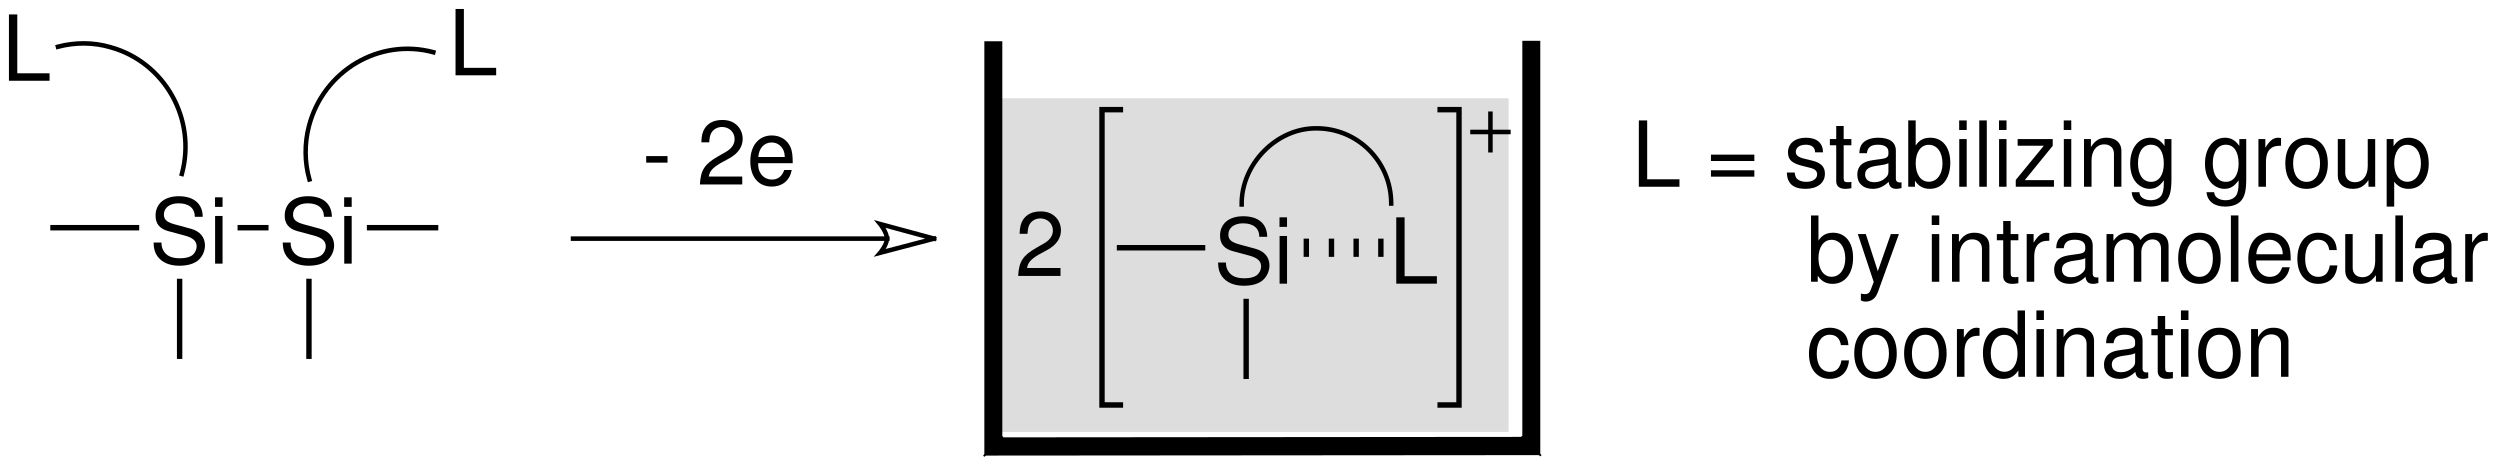 <?xml version="1.0" encoding="UTF-8"?>
<!DOCTYPE svg PUBLIC '-//W3C//DTD SVG 1.0//EN'
          'http://www.w3.org/TR/2001/REC-SVG-20010904/DTD/svg10.dtd'>
<svg stroke-dasharray="none" shape-rendering="auto" xmlns="http://www.w3.org/2000/svg" font-family="'Dialog'" text-rendering="auto" width="746" fill-opacity="1" color-interpolation="auto" color-rendering="auto" preserveAspectRatio="xMidYMid meet" font-size="12px" viewBox="0 0 746 139" fill="black" xmlns:xlink="http://www.w3.org/1999/xlink" stroke="black" image-rendering="auto" stroke-miterlimit="10" stroke-linecap="square" stroke-linejoin="miter" font-style="normal" stroke-width="1" height="139" stroke-dashoffset="0" font-weight="normal" stroke-opacity="1"
><!--Generated by the Batik Graphics2D SVG Generator--><defs id="genericDefs"
  /><g
  ><defs id="defs1"
    ><clipPath clipPathUnits="userSpaceOnUse" id="clipPath1"
      ><path d="M2.711 3.073 L282.099 3.073 L282.099 55.129 L2.711 55.129 L2.711 3.073 Z"
      /></clipPath
      ><clipPath clipPathUnits="userSpaceOnUse" id="clipPath2"
      ><path d="M22.024 524.824 L22.024 13.47 L2804.767 13.47 L2804.767 524.824 Z"
      /></clipPath
      ><clipPath clipPathUnits="userSpaceOnUse" id="clipPath3"
      ><path d="M2.204 52.472 L2.204 1.347 L280.616 1.347 L280.616 52.472 Z"
      /></clipPath
    ></defs
    ><g fill="rgb(221,221,221)" transform="scale(2.667,2.667) translate(-2.711,-3.073) matrix(0.1,0,0,-0.102,0.5,56.5)" stroke="rgb(221,221,221)"
    ><path d="M1128 50 L1128 416 L1710 416 L1710 50 L1128 50" stroke="none" clip-path="url(#clipPath2)"
    /></g
    ><g transform="matrix(0.268,0,0,-0.272,-5.896,142.472)"
    ><path d="M1138 44 L1118 24 L1118 478.5 L1138 478.5" stroke="none" clip-path="url(#clipPath2)"
    /></g
    ><g transform="matrix(0.268,0,0,-0.272,-5.896,142.472)"
    ><path d="M1717 44.5 L1737 24.5 L1118 24 L1138 44" stroke="none" clip-path="url(#clipPath2)"
    /></g
    ><g stroke-width="2" transform="matrix(0.268,0,0,-0.272,-5.896,142.472)" stroke-linejoin="bevel" stroke-linecap="butt"
    ><path fill="none" d="M1118 24 L1138 44" clip-path="url(#clipPath2)"
    /></g
    ><g transform="matrix(0.268,0,0,-0.272,-5.896,142.472)"
    ><path d="M1717 479 L1737 479 L1737 24.5 L1717 44.5" stroke="none" clip-path="url(#clipPath2)"
    /></g
    ><g stroke-width="2" transform="matrix(0.268,0,0,-0.272,-5.896,142.472)" stroke-linejoin="bevel" stroke-linecap="butt"
    ><path fill="none" d="M1737 24.5 L1717 44.5" clip-path="url(#clipPath2)"
    /></g
    ><g transform="matrix(2.676,0,0,-2.715,-5.896,142.472)"
    ><path d="M24.81 28.65 C24.8 30.08 23.82 30.91 22.14 30.91 C20.54 30.91 19.55 30.09 19.55 28.77 C19.55 27.88 20.02 27.32 20.98 27.07 L22.79 26.59 C23.71 26.35 24.13 25.98 24.13 25.41 C24.13 25.02 23.92 24.62 23.61 24.4 C23.32 24.2 22.86 24.09 22.27 24.09 C21.48 24.09 20.94 24.28 20.59 24.7 C20.32 25.02 20.2 25.37 20.21 25.82 L19.33 25.82 C19.34 25.15 19.47 24.71 19.76 24.31 C20.26 23.63 21.1 23.27 22.21 23.27 C23.08 23.27 23.79 23.47 24.26 23.83 C24.75 24.22 25.06 24.87 25.06 25.5 C25.06 26.4 24.5 27.06 23.51 27.33 L21.68 27.82 C20.8 28.06 20.48 28.34 20.48 28.9 C20.48 29.64 21.13 30.13 22.11 30.13 C23.27 30.13 23.92 29.6 23.93 28.65 Z" stroke="none" clip-path="url(#clipPath3)"
    /></g
    ><g transform="matrix(2.676,0,0,-2.715,-5.896,142.472)"
    ><path d="M27.02 28.74 L26.19 28.74 L26.19 23.5 L27.02 23.5 ZM27.02 30.79 L26.18 30.79 L26.18 29.74 L27.02 29.74 Z" stroke="none" clip-path="url(#clipPath3)"
    /></g
    ><g transform="matrix(0.268,0,0,-0.272,-5.896,142.472)"
    ><path d="M78 271 L177 271 L177 277 L78 277 Z" stroke="none" clip-path="url(#clipPath2)"
    /></g
    ><g transform="matrix(0.268,0,0,-0.272,-5.896,142.472)"
    ><path d="M219 130 L225 130 L225 218 L219 218 Z" stroke="none" clip-path="url(#clipPath2)"
    /></g
    ><g transform="matrix(2.676,0,0,-2.715,-5.896,142.472)"
    ><path d="M39.21 28.65 C39.2 30.08 38.22 30.91 36.54 30.91 C34.94 30.91 33.95 30.09 33.95 28.77 C33.95 27.88 34.42 27.32 35.38 27.07 L37.19 26.59 C38.11 26.35 38.53 25.98 38.53 25.41 C38.53 25.02 38.32 24.62 38.01 24.4 C37.72 24.2 37.26 24.09 36.67 24.09 C35.88 24.09 35.34 24.28 34.99 24.7 C34.72 25.02 34.6 25.37 34.61 25.82 L33.73 25.82 C33.74 25.15 33.87 24.71 34.16 24.31 C34.66 23.63 35.5 23.27 36.61 23.27 C37.48 23.27 38.19 23.47 38.66 23.83 C39.15 24.22 39.46 24.87 39.46 25.5 C39.46 26.4 38.9 27.06 37.91 27.33 L36.08 27.82 C35.2 28.06 34.88 28.34 34.88 28.9 C34.88 29.64 35.53 30.13 36.51 30.13 C37.67 30.13 38.32 29.6 38.33 28.65 Z" stroke="none" clip-path="url(#clipPath3)"
    /></g
    ><g transform="matrix(2.676,0,0,-2.715,-5.896,142.472)"
    ><path d="M41.42 28.74 L40.59 28.74 L40.59 23.5 L41.42 23.5 ZM41.42 30.79 L40.58 30.79 L40.58 29.74 L41.42 29.74 Z" stroke="none" clip-path="url(#clipPath3)"
    /></g
    ><g transform="matrix(0.268,0,0,-0.272,-5.896,142.472)"
    ><path d="M286.5 271 L321 271 L321 277 L286.5 277 Z" stroke="none" clip-path="url(#clipPath2)"
    /></g
    ><g transform="matrix(2.676,0,0,-2.715,-5.896,142.472)"
    ><path d="M76.64 35.32 L74.26 35.32 L74.26 34.6 L76.64 34.6 Z" stroke="none" clip-path="url(#clipPath3)"
    /></g
    ><g transform="matrix(2.676,0,0,-2.715,-5.896,142.472)"
    ><path d="M84.97 33.07 L81.24 33.07 C81.33 33.65 81.65 34.02 82.52 34.53 L83.52 35.07 C84.51 35.61 85.02 36.34 85.02 37.21 C85.02 37.8 84.78 38.35 84.36 38.73 C83.94 39.11 83.42 39.29 82.75 39.29 C81.85 39.29 81.18 38.97 80.79 38.37 C80.54 37.99 80.43 37.55 80.41 36.83 L81.29 36.83 C81.32 37.31 81.38 37.6 81.5 37.83 C81.73 38.26 82.19 38.52 82.72 38.52 C83.52 38.52 84.12 37.95 84.12 37.19 C84.12 36.63 83.79 36.15 83.16 35.79 L82.24 35.27 C80.76 34.43 80.33 33.76 80.25 32.2 L84.97 32.2 Z" stroke="none" clip-path="url(#clipPath3)"
    /></g
    ><g transform="matrix(2.676,0,0,-2.715,-5.896,142.472)"
    ><path d="M90.6 34.54 C90.6 35.34 90.54 35.82 90.39 36.21 C90.05 37.07 89.25 37.59 88.27 37.59 C86.81 37.59 85.87 36.47 85.87 34.75 C85.87 33.03 86.78 31.97 88.25 31.97 C89.45 31.97 90.28 32.65 90.49 33.79 L89.65 33.79 C89.42 33.1 88.95 32.74 88.28 32.74 C87.75 32.74 87.3 32.98 87.02 33.42 C86.82 33.72 86.75 34.02 86.74 34.54 ZM86.76 35.22 C86.83 36.19 87.42 36.82 88.26 36.82 C89.08 36.82 89.71 36.14 89.71 35.28 C89.71 35.26 89.71 35.24 89.7 35.22 Z" stroke="none" clip-path="url(#clipPath3)"
    /></g
    ><g transform="matrix(0.268,0,0,-0.272,-5.896,142.472)"
    ><path d="M1010 259.5 L660 259.5 L657.5 259.5 L657.5 264.5 L660 264.5 L1010 264.5 L1012.5 264.5 L1012.5 259.5 L1010 259.5 Z" stroke="none" clip-path="url(#clipPath2)"
    /></g
    ><g transform="matrix(0.268,0,0,-0.272,-5.896,142.472)"
    ><path d="M1061.355 259.584 L1001.355 275.584 L1002 278 L1003.923 279.598 C1004.013 279.489 1005.957 277.14 1007.897 273.907 C1010.004 270.394 1012 265.954 1012 262 C1012 258.031 1009.997 253.702 1007.875 250.306 C1005.929 247.191 1003.987 244.973 1003.875 244.847 L1002 246.5 L1001.374 248.92 L1061.374 264.42 L1063.794 265.046 L1065.046 260.206 L1062.626 259.58 L1002.626 244.08 L994.734 242.038 L1000.125 248.153 C1000.053 248.072 1001.835 250.074 1003.635 252.955 C1005.259 255.555 1007 258.969 1007 262 C1007 265.046 1005.249 268.602 1003.608 271.337 C1001.799 274.352 1000.006 276.488 1000.077 276.402 L995.06 282.439 L1002.645 280.416 L1062.645 264.416 L1065.06 263.771 L1063.771 258.94 L1061.355 259.584 Z" stroke="none" clip-path="url(#clipPath2)"
    /></g
    ><g transform="matrix(0.268,0,0,-0.272,-5.896,142.472)"
    ><path d="M430.5 271 L510 271 L510 277 L430.5 277 Z" stroke="none" clip-path="url(#clipPath2)"
    /></g
    ><g transform="matrix(0.268,0,0,-0.272,-5.896,142.472)"
    ><path d="M363 130 L369 130 L369 218 L363 218 Z" stroke="none" clip-path="url(#clipPath2)"
    /></g
    ><g transform="matrix(0.268,0,0,-0.272,-5.896,142.472)"
    ><path d="M364.098 326.307 C358.473 345.739 358.468 366.699 363.582 386.134 C379.938 447.976 443.306 485.271 505.141 468.916 L507.557 468.276 L506.276 463.443 L503.859 464.084 C444.694 479.729 384.062 444.024 368.416 384.859 C363.532 366.301 363.527 346.261 368.902 327.693 L369.595 325.291 L364.791 323.905 L364.098 326.307 Z" stroke="none" clip-path="url(#clipPath2)"
    /></g
    ><g transform="matrix(0.268,0,0,-0.272,-5.896,142.472)"
    ><path d="M85.867 474.918 C105.302 480.032 126.261 480.027 145.693 474.402 C176.549 465.988 201.091 445.818 215.796 420.051 C230.502 394.284 235.337 362.98 226.911 332.337 L226.247 329.926 L221.427 331.253 L222.089 333.663 C230.163 363.02 225.498 392.966 211.454 417.574 C197.409 442.182 173.951 461.512 144.344 469.587 C125.739 474.973 105.698 474.968 87.133 470.082 L84.715 469.448 L83.448 474.285 L85.867 474.918 Z" stroke="none" clip-path="url(#clipPath2)"
    /></g
    ><g transform="matrix(2.676,0,0,-2.715,-5.896,142.472)"
    ><path d="M53.93 51.49 L53 51.49 L53 44.2 L57.53 44.2 L57.53 45.02 L53.93 45.02 Z" stroke="none" clip-path="url(#clipPath3)"
    /></g
    ><g transform="matrix(2.676,0,0,-2.715,-5.896,142.472)"
    ><path d="M4.13 50.89 L3.2 50.89 L3.2 43.6 L7.73 43.6 L7.73 44.42 L4.13 44.42 Z" stroke="none" clip-path="url(#clipPath3)"
    /></g
    ><g transform="matrix(2.676,0,0,-2.715,-5.896,142.472)"
    ><path d="M143.51 26.45 C143.5 27.88 142.52 28.71 140.84 28.71 C139.24 28.71 138.25 27.89 138.25 26.57 C138.25 25.68 138.72 25.12 139.68 24.87 L141.49 24.39 C142.41 24.15 142.83 23.78 142.83 23.21 C142.83 22.82 142.62 22.42 142.31 22.2 C142.02 22 141.56 21.89 140.97 21.89 C140.18 21.89 139.64 22.08 139.29 22.5 C139.02 22.82 138.9 23.17 138.91 23.62 L138.03 23.62 C138.04 22.95 138.17 22.51 138.46 22.11 C138.96 21.43 139.8 21.07 140.91 21.07 C141.78 21.07 142.49 21.27 142.96 21.63 C143.45 22.02 143.76 22.67 143.76 23.3 C143.76 24.2 143.2 24.86 142.21 25.13 L140.38 25.62 C139.5 25.86 139.18 26.14 139.18 26.7 C139.18 27.44 139.83 27.93 140.81 27.93 C141.97 27.93 142.62 27.4 142.63 26.45 Z" stroke="none" clip-path="url(#clipPath3)"
    /></g
    ><g transform="matrix(2.676,0,0,-2.715,-5.896,142.472)"
    ><path d="M145.72 26.54 L144.89 26.54 L144.89 21.3 L145.72 21.3 ZM145.72 28.59 L144.88 28.59 L144.88 27.54 L145.72 27.54 Z" stroke="none" clip-path="url(#clipPath3)"
    /></g
    ><g transform="matrix(0.268,0,0,-0.272,-5.896,142.472)"
    ><path d="M1406.5 108 L1412.5 108 L1412.5 196 L1406.5 196 Z" stroke="none" clip-path="url(#clipPath2)"
    /></g
    ><g transform="matrix(0.268,0,0,-0.272,-5.896,142.472)"
    ><path d="M1265.5 249 L1364 249 L1364 255 L1265.5 255 Z" stroke="none" clip-path="url(#clipPath2)"
    /></g
    ><g transform="matrix(0.268,0,0,-0.272,-5.896,142.472)"
    ><path d="M1661.5 381.5 L1701.5 381.5 L1704 381.5 L1704 376.5 L1701.5 376.5 L1661.5 376.5 L1659 376.5 L1659 381.5 L1661.5 381.5 Z" stroke="none" clip-path="url(#clipPath2)"
    /></g
    ><g transform="matrix(0.268,0,0,-0.272,-5.896,142.472)"
    ><path d="M1684 399 L1684 359 L1684 356.5 L1679 356.5 L1679 359 L1679 399 L1679 401.5 L1684 401.5 L1684 399 Z" stroke="none" clip-path="url(#clipPath2)"
    /></g
    ><g transform="matrix(0.268,0,0,-0.272,-5.896,142.472)"
    ><path d="M1402 299.469 C1401.742 322.136 1411.628 343.657 1427.284 359.507 C1442.94 375.356 1464.333 385.5 1487 385.5 C1510.89 385.757 1532.529 376.374 1548.192 360.969 C1563.857 345.56 1573.5 324.171 1573.5 300.5 L1573.5 298 L1568.5 298 L1568.5 300.5 C1568.5 322.829 1559.393 342.94 1544.683 357.406 C1529.971 371.876 1509.61 380.743 1487.027 380.5 C1465.667 380.5 1445.56 370.894 1430.841 355.993 C1416.122 341.093 1406.758 320.864 1407 299.531 L1407.031 297.031 L1402.031 296.969 L1402 299.469 Z" stroke="none" clip-path="url(#clipPath2)"
    /></g
    ><g transform="matrix(2.676,0,0,-2.715,-5.896,142.472)"
    ><path d="M158.83 28.59 L157.9 28.59 L157.9 21.3 L162.43 21.3 L162.43 22.12 L158.83 22.12 Z" stroke="none" clip-path="url(#clipPath3)"
    /></g
    ><g transform="matrix(0.268,0,0,-0.272,-5.896,142.472)"
    ><path d="M1556.5 242 L1562.5 242 L1562.5 262 L1556.5 262 Z" stroke="none" clip-path="url(#clipPath2)"
    /></g
    ><g transform="matrix(0.268,0,0,-0.272,-5.896,142.472)"
    ><path d="M1529 242 L1535 242 L1535 262 L1529 262 Z" stroke="none" clip-path="url(#clipPath2)"
    /></g
    ><g transform="matrix(0.268,0,0,-0.272,-5.896,142.472)"
    ><path d="M1501.5 242 L1507.5 242 L1507.5 262 L1501.5 262 Z" stroke="none" clip-path="url(#clipPath2)"
    /></g
    ><g transform="matrix(0.268,0,0,-0.272,-5.896,142.472)"
    ><path d="M1473.5 242 L1479.5 242 L1479.5 262 L1473.5 262 Z" stroke="none" clip-path="url(#clipPath2)"
    /></g
    ><g transform="matrix(2.676,0,0,-2.715,-5.896,142.472)"
    ><path d="M120.46 23.02 L116.73 23.02 C116.82 23.6 117.14 23.97 118.01 24.48 L119.01 25.02 C120 25.56 120.51 26.29 120.51 27.16 C120.51 27.75 120.27 28.3 119.85 28.68 C119.43 29.06 118.91 29.24 118.24 29.24 C117.34 29.24 116.67 28.92 116.28 28.32 C116.03 27.94 115.92 27.5 115.9 26.78 L116.78 26.78 C116.81 27.26 116.87 27.55 116.99 27.78 C117.22 28.21 117.68 28.47 118.21 28.47 C119.01 28.47 119.61 27.9 119.61 27.14 C119.61 26.58 119.28 26.1 118.65 25.74 L117.73 25.22 C116.25 24.38 115.82 23.71 115.74 22.15 L120.46 22.15 Z" stroke="none" clip-path="url(#clipPath3)"
    /></g
    ><g transform="matrix(2.676,0,0,-2.715,-5.896,142.472)"
    ><path d="M185.88 39.24 L184.95 39.24 L184.95 31.95 L189.48 31.95 L189.48 32.77 L185.88 32.77 Z" stroke="none" clip-path="url(#clipPath3)"
    /></g
    ><g transform="matrix(2.676,0,0,-2.715,-5.896,142.472)"
    ><path d="M197.83 35.48 L192.99 35.48 L192.99 34.78 L197.83 34.78 ZM197.83 33.76 L192.99 33.76 L192.99 33.06 L197.83 33.06 Z" stroke="none" clip-path="url(#clipPath3)"
    /></g
    ><g transform="matrix(2.676,0,0,-2.715,-5.896,142.472)"
    ><path d="M205.49 35.73 C205.48 36.76 204.8 37.34 203.59 37.34 C202.37 37.34 201.58 36.71 201.58 35.74 C201.58 34.92 202 34.53 203.24 34.23 L204.02 34.04 C204.6 33.9 204.83 33.69 204.83 33.31 C204.83 32.82 204.34 32.49 203.61 32.49 C203.16 32.49 202.78 32.62 202.57 32.84 C202.44 32.99 202.38 33.14 202.33 33.51 L201.45 33.51 C201.49 32.3 202.17 31.72 203.54 31.72 C204.86 31.72 205.7 32.37 205.7 33.38 C205.7 34.16 205.26 34.59 204.22 34.84 L203.42 35.03 C202.74 35.19 202.45 35.41 202.45 35.78 C202.45 36.26 202.88 36.57 203.56 36.57 C204.23 36.57 204.59 36.28 204.61 35.73 Z" stroke="none" clip-path="url(#clipPath3)"
    /></g
    ><g transform="matrix(2.676,0,0,-2.715,-5.896,142.472)"
    ><path d="M208.65 37.19 L207.79 37.19 L207.79 38.63 L206.96 38.63 L206.96 37.19 L206.25 37.19 L206.25 36.51 L206.96 36.51 L206.96 32.55 C206.96 32.02 207.32 31.72 207.97 31.72 C208.17 31.72 208.37 31.74 208.65 31.79 L208.65 32.49 C208.54 32.46 208.41 32.45 208.25 32.45 C207.89 32.45 207.79 32.55 207.79 32.92 L207.79 36.51 L208.65 36.51 Z" stroke="none" clip-path="url(#clipPath3)"
    /></g
    ><g transform="matrix(2.676,0,0,-2.715,-5.896,142.472)"
    ><path d="M214.24 32.44 C214.15 32.42 214.11 32.42 214.06 32.42 C213.77 32.42 213.61 32.57 213.61 32.83 L213.61 35.91 C213.61 36.84 212.93 37.34 211.64 37.34 C210.88 37.34 210.25 37.12 209.9 36.73 C209.66 36.46 209.56 36.16 209.54 35.64 L210.38 35.64 C210.45 36.28 210.83 36.57 211.61 36.57 C212.36 36.57 212.78 36.29 212.78 35.79 L212.78 35.57 C212.78 35.22 212.57 35.07 211.91 34.99 C210.73 34.84 210.55 34.8 210.23 34.67 C209.62 34.42 209.31 33.95 209.31 33.27 C209.31 32.32 209.97 31.72 211.03 31.72 C211.69 31.72 212.22 31.95 212.81 32.49 C212.87 31.96 213.13 31.72 213.67 31.72 C213.84 31.72 213.97 31.74 214.24 31.81 ZM212.78 33.6 C212.78 33.32 212.7 33.15 212.45 32.92 C212.11 32.61 211.7 32.45 211.21 32.45 C210.56 32.45 210.18 32.76 210.18 33.29 C210.18 33.84 210.55 34.12 211.44 34.25 C212.32 34.37 212.5 34.41 212.78 34.54 Z" stroke="none" clip-path="url(#clipPath3)"
    /></g
    ><g transform="matrix(2.676,0,0,-2.715,-5.896,142.472)"
    ><path d="M214.99 39.24 L214.99 31.95 L215.74 31.95 L215.74 32.62 C216.14 32.01 216.67 31.72 217.4 31.72 C218.78 31.72 219.68 32.85 219.68 34.59 C219.68 36.29 218.82 37.34 217.44 37.34 C216.72 37.34 216.21 37.07 215.82 36.48 L215.82 39.24 ZM217.28 36.56 C218.21 36.56 218.81 35.75 218.81 34.5 C218.81 33.31 218.19 32.5 217.28 32.5 C216.4 32.5 215.82 33.3 215.82 34.53 C215.82 35.76 216.4 36.56 217.28 36.56 Z" stroke="none" clip-path="url(#clipPath3)"
    /></g
    ><g transform="matrix(2.676,0,0,-2.715,-5.896,142.472)"
    ><path d="M221.51 37.19 L220.68 37.19 L220.68 31.95 L221.51 31.95 ZM221.51 39.24 L220.67 39.24 L220.67 38.19 L221.51 38.19 Z" stroke="none" clip-path="url(#clipPath3)"
    /></g
    ><g transform="matrix(2.676,0,0,-2.715,-5.896,142.472)"
    ><path d="M223.75 39.24 L222.91 39.24 L222.91 31.95 L223.75 31.95 Z" stroke="none" clip-path="url(#clipPath3)"
    /></g
    ><g transform="matrix(2.676,0,0,-2.715,-5.896,142.472)"
    ><path d="M225.95 37.19 L225.12 37.19 L225.12 31.95 L225.95 31.95 ZM225.95 39.24 L225.11 39.24 L225.11 38.19 L225.95 38.19 Z" stroke="none" clip-path="url(#clipPath3)"
    /></g
    ><g transform="matrix(2.676,0,0,-2.715,-5.896,142.472)"
    ><path d="M231.1 37.19 L227.19 37.19 L227.19 36.46 L230.11 36.46 L226.98 32.7 L226.98 31.95 L231.24 31.95 L231.24 32.68 L227.99 32.68 L231.1 36.45 Z" stroke="none" clip-path="url(#clipPath3)"
    /></g
    ><g transform="matrix(2.676,0,0,-2.715,-5.896,142.472)"
    ><path d="M233.17 37.19 L232.34 37.19 L232.34 31.95 L233.17 31.95 ZM233.17 39.24 L232.33 39.24 L232.33 38.19 L233.17 38.19 Z" stroke="none" clip-path="url(#clipPath3)"
    /></g
    ><g transform="matrix(2.676,0,0,-2.715,-5.896,142.472)"
    ><path d="M234.59 37.19 L234.59 31.95 L235.43 31.95 L235.43 34.84 C235.43 35.91 235.99 36.61 236.85 36.61 C237.51 36.61 237.93 36.21 237.93 35.58 L237.93 31.95 L238.76 31.95 L238.76 35.91 C238.76 36.78 238.11 37.34 237.1 37.34 C236.32 37.34 235.82 37.04 235.36 36.31 L235.36 37.19 Z" stroke="none" clip-path="url(#clipPath3)"
    /></g
    ><g transform="matrix(2.676,0,0,-2.715,-5.896,142.472)"
    ><path d="M243.57 37.19 L243.57 36.43 C243.15 37.05 242.64 37.34 241.97 37.34 C240.64 37.34 239.74 36.18 239.74 34.48 C239.74 33.62 239.97 32.92 240.4 32.42 C240.79 31.98 241.35 31.72 241.9 31.72 C242.56 31.72 243.02 32 243.49 32.66 L243.49 32.39 C243.49 31.68 243.4 31.25 243.19 30.96 C242.97 30.65 242.54 30.47 242.03 30.47 C241.65 30.47 241.31 30.57 241.08 30.75 C240.89 30.9 240.81 31.04 240.76 31.35 L239.91 31.35 C240 30.36 240.77 29.77 242 29.77 C242.78 29.77 243.45 30.02 243.79 30.44 C244.19 30.92 244.34 31.58 244.34 32.81 L244.34 37.19 ZM242.06 36.57 C242.96 36.57 243.49 35.81 243.49 34.5 C243.49 33.25 242.95 32.49 242.07 32.49 C241.16 32.49 240.61 33.26 240.61 34.53 C240.61 35.79 241.17 36.57 242.06 36.57 Z" stroke="none" clip-path="url(#clipPath3)"
    /></g
    ><g transform="matrix(2.676,0,0,-2.715,-5.896,142.472)"
    ><path d="M251.91 37.19 L251.91 36.43 C251.49 37.05 250.98 37.34 250.31 37.34 C248.98 37.34 248.08 36.18 248.08 34.48 C248.08 33.62 248.31 32.92 248.74 32.42 C249.13 31.98 249.69 31.72 250.24 31.72 C250.9 31.72 251.36 32 251.83 32.66 L251.83 32.39 C251.83 31.68 251.74 31.25 251.53 30.96 C251.31 30.65 250.88 30.47 250.37 30.47 C249.99 30.47 249.65 30.57 249.42 30.75 C249.23 30.9 249.15 31.04 249.1 31.35 L248.25 31.35 C248.34 30.36 249.11 29.77 250.34 29.77 C251.12 29.77 251.79 30.02 252.13 30.44 C252.53 30.92 252.68 31.58 252.68 32.81 L252.68 37.19 ZM250.4 36.57 C251.3 36.57 251.83 35.81 251.83 34.5 C251.83 33.25 251.29 32.49 250.41 32.49 C249.5 32.49 248.95 33.26 248.95 34.53 C248.95 35.79 249.51 36.57 250.4 36.57 Z" stroke="none" clip-path="url(#clipPath3)"
    /></g
    ><g transform="matrix(2.676,0,0,-2.715,-5.896,142.472)"
    ><path d="M254.04 37.19 L254.04 31.95 L254.88 31.95 L254.88 34.67 C254.88 35.42 255.07 35.91 255.47 36.2 C255.73 36.39 255.98 36.45 256.56 36.46 L256.56 37.31 C256.42 37.33 256.35 37.34 256.24 37.34 C255.7 37.34 255.29 37.02 254.81 36.24 L254.81 37.19 Z" stroke="none" clip-path="url(#clipPath3)"
    /></g
    ><g transform="matrix(2.676,0,0,-2.715,-5.896,142.472)"
    ><path d="M259.4 37.34 C257.93 37.34 257.04 36.29 257.04 34.53 C257.04 32.77 257.92 31.72 259.41 31.72 C260.88 31.72 261.78 32.77 261.78 34.49 C261.78 36.3 260.91 37.34 259.4 37.34 ZM259.41 36.57 C260.35 36.57 260.91 35.8 260.91 34.5 C260.91 33.27 260.33 32.49 259.41 32.49 C258.48 32.49 257.91 33.26 257.91 34.53 C257.91 35.79 258.48 36.57 259.41 36.57 Z" stroke="none" clip-path="url(#clipPath3)"
    /></g
    ><g transform="matrix(2.676,0,0,-2.715,-5.896,142.472)"
    ><path d="M267.06 31.95 L267.06 37.19 L266.23 37.19 L266.23 34.22 C266.23 33.15 265.67 32.45 264.8 32.45 C264.14 32.45 263.72 32.85 263.72 33.48 L263.72 37.19 L262.89 37.19 L262.89 33.15 C262.89 32.28 263.54 31.72 264.56 31.72 C265.33 31.72 265.82 31.99 266.31 32.68 L266.31 31.95 Z" stroke="none" clip-path="url(#clipPath3)"
    /></g
    ><g transform="matrix(2.676,0,0,-2.715,-5.896,142.472)"
    ><path d="M268.34 29.77 L269.18 29.77 L269.18 32.5 C269.62 31.96 270.11 31.72 270.79 31.72 C272.14 31.72 273.03 32.81 273.03 34.48 C273.03 36.24 272.17 37.34 270.78 37.34 C270.07 37.34 269.5 37.02 269.11 36.4 L269.11 37.19 L268.34 37.19 ZM270.64 36.56 C271.56 36.56 272.16 35.75 272.16 34.5 C272.16 33.31 271.55 32.5 270.64 32.5 C269.76 32.5 269.18 33.3 269.18 34.53 C269.18 35.76 269.76 36.56 270.64 36.56 Z" stroke="none" clip-path="url(#clipPath3)"
    /></g
    ><g transform="matrix(2.676,0,0,-2.715,-5.896,142.472)"
    ><path d="M204.15 28.798 L204.15 21.508 L204.9 21.508 L204.9 22.178 C205.3 21.568 205.83 21.278 206.56 21.278 C207.94 21.278 208.84 22.408 208.84 24.148 C208.84 25.848 207.98 26.898 206.6 26.898 C205.88 26.898 205.37 26.628 204.98 26.038 L204.98 28.798 ZM206.44 26.118 C207.37 26.118 207.97 25.308 207.97 24.058 C207.97 22.868 207.35 22.058 206.44 22.058 C205.56 22.058 204.98 22.858 204.98 24.088 C204.98 25.318 205.56 26.118 206.44 26.118 Z" stroke="none" clip-path="url(#clipPath3)"
    /></g
    ><g transform="matrix(2.676,0,0,-2.715,-5.896,142.472)"
    ><path d="M213.05 26.748 L211.6 22.668 L210.26 26.748 L209.37 26.748 L211.14 21.488 L210.82 20.658 C210.69 20.288 210.5 20.148 210.15 20.148 C210.03 20.148 209.89 20.168 209.71 20.208 L209.71 19.458 C209.88 19.368 210.05 19.328 210.27 19.328 C210.54 19.328 210.83 19.418 211.05 19.578 C211.31 19.768 211.46 19.988 211.62 20.408 L213.95 26.748 Z" stroke="none" clip-path="url(#clipPath3)"
    /></g
    ><g transform="matrix(2.676,0,0,-2.715,-5.896,142.472)"
    ><path d="M218.45 26.748 L217.62 26.748 L217.62 21.508 L218.45 21.508 ZM218.45 28.798 L217.61 28.798 L217.61 27.748 L218.45 27.748 Z" stroke="none" clip-path="url(#clipPath3)"
    /></g
    ><g transform="matrix(2.676,0,0,-2.715,-5.896,142.472)"
    ><path d="M219.87 26.748 L219.87 21.508 L220.71 21.508 L220.71 24.398 C220.71 25.468 221.27 26.168 222.13 26.168 C222.79 26.168 223.21 25.768 223.21 25.138 L223.21 21.508 L224.04 21.508 L224.04 25.468 C224.04 26.338 223.39 26.898 222.38 26.898 C221.6 26.898 221.1 26.598 220.64 25.868 L220.64 26.748 Z" stroke="none" clip-path="url(#clipPath3)"
    /></g
    ><g transform="matrix(2.676,0,0,-2.715,-5.896,142.472)"
    ><path d="M227.27 26.748 L226.41 26.748 L226.41 28.188 L225.58 28.188 L225.58 26.748 L224.87 26.748 L224.87 26.068 L225.58 26.068 L225.58 22.108 C225.58 21.578 225.94 21.278 226.59 21.278 C226.79 21.278 226.99 21.298 227.27 21.348 L227.27 22.048 C227.16 22.018 227.03 22.008 226.87 22.008 C226.51 22.008 226.41 22.108 226.41 22.478 L226.41 26.068 L227.27 26.068 Z" stroke="none" clip-path="url(#clipPath3)"
    /></g
    ><g transform="matrix(2.676,0,0,-2.715,-5.896,142.472)"
    ><path d="M228.2 26.748 L228.2 21.508 L229.04 21.508 L229.04 24.228 C229.04 24.978 229.23 25.468 229.63 25.758 C229.89 25.948 230.14 26.008 230.72 26.018 L230.72 26.868 C230.58 26.888 230.51 26.898 230.4 26.898 C229.86 26.898 229.45 26.578 228.97 25.798 L228.97 26.748 Z" stroke="none" clip-path="url(#clipPath3)"
    /></g
    ><g transform="matrix(2.676,0,0,-2.715,-5.896,142.472)"
    ><path d="M236.19 21.998 C236.1 21.978 236.06 21.978 236.01 21.978 C235.72 21.978 235.56 22.128 235.56 22.388 L235.56 25.468 C235.56 26.398 234.88 26.898 233.59 26.898 C232.83 26.898 232.2 26.678 231.85 26.288 C231.61 26.018 231.51 25.718 231.49 25.198 L232.33 25.198 C232.4 25.838 232.78 26.128 233.56 26.128 C234.31 26.128 234.73 25.848 234.73 25.348 L234.73 25.128 C234.73 24.778 234.52 24.628 233.86 24.548 C232.68 24.398 232.5 24.358 232.18 24.228 C231.57 23.978 231.26 23.508 231.26 22.828 C231.26 21.878 231.92 21.278 232.98 21.278 C233.64 21.278 234.17 21.508 234.76 22.048 C234.82 21.518 235.08 21.278 235.62 21.278 C235.79 21.278 235.92 21.298 236.19 21.368 ZM234.73 23.158 C234.73 22.878 234.65 22.708 234.4 22.478 C234.06 22.168 233.65 22.008 233.16 22.008 C232.51 22.008 232.13 22.318 232.13 22.848 C232.13 23.398 232.5 23.678 233.39 23.808 C234.27 23.928 234.45 23.968 234.73 24.098 Z" stroke="none" clip-path="url(#clipPath3)"
    /></g
    ><g transform="matrix(2.676,0,0,-2.715,-5.896,142.472)"
    ><path d="M237.1 26.748 L237.1 21.508 L237.94 21.508 L237.94 24.798 C237.94 25.558 238.49 26.168 239.17 26.168 C239.79 26.168 240.14 25.788 240.14 25.118 L240.14 21.508 L240.98 21.508 L240.98 24.798 C240.98 25.558 241.53 26.168 242.21 26.168 C242.82 26.168 243.18 25.778 243.18 25.118 L243.18 21.508 L244.02 21.508 L244.02 25.438 C244.02 26.378 243.48 26.898 242.5 26.898 C241.8 26.898 241.38 26.688 240.89 26.098 C240.58 26.658 240.16 26.898 239.48 26.898 C238.78 26.898 238.32 26.638 237.87 26.008 L237.87 26.748 Z" stroke="none" clip-path="url(#clipPath3)"
    /></g
    ><g transform="matrix(2.676,0,0,-2.715,-5.896,142.472)"
    ><path d="M247.45 26.898 C245.98 26.898 245.09 25.848 245.09 24.088 C245.09 22.328 245.97 21.278 247.46 21.278 C248.93 21.278 249.83 22.328 249.83 24.048 C249.83 25.858 248.96 26.898 247.45 26.898 ZM247.46 26.128 C248.4 26.128 248.96 25.358 248.96 24.058 C248.96 22.828 248.38 22.048 247.46 22.048 C246.53 22.048 245.96 22.818 245.96 24.088 C245.96 25.348 246.53 26.128 247.46 26.128 Z" stroke="none" clip-path="url(#clipPath3)"
    /></g
    ><g transform="matrix(2.676,0,0,-2.715,-5.896,142.472)"
    ><path d="M251.81 28.798 L250.97 28.798 L250.97 21.508 L251.81 21.508 Z" stroke="none" clip-path="url(#clipPath3)"
    /></g
    ><g transform="matrix(2.676,0,0,-2.715,-5.896,142.472)"
    ><path d="M257.64 23.848 C257.64 24.648 257.58 25.128 257.43 25.518 C257.09 26.378 256.29 26.898 255.31 26.898 C253.85 26.898 252.91 25.778 252.91 24.058 C252.91 22.338 253.82 21.278 255.29 21.278 C256.49 21.278 257.32 21.958 257.53 23.098 L256.69 23.098 C256.46 22.408 255.99 22.048 255.32 22.048 C254.79 22.048 254.34 22.288 254.06 22.728 C253.86 23.028 253.79 23.328 253.78 23.848 ZM253.8 24.528 C253.87 25.498 254.46 26.128 255.3 26.128 C256.12 26.128 256.75 25.448 256.75 24.588 C256.75 24.568 256.75 24.548 256.74 24.528 Z" stroke="none" clip-path="url(#clipPath3)"
    /></g
    ><g transform="matrix(2.676,0,0,-2.715,-5.896,142.472)"
    ><path d="M262.78 24.988 C262.74 25.498 262.63 25.828 262.43 26.118 C262.07 26.608 261.44 26.898 260.71 26.898 C259.3 26.898 258.38 25.778 258.38 24.038 C258.38 22.348 259.28 21.278 260.7 21.278 C261.95 21.278 262.74 22.028 262.84 23.308 L262 23.308 C261.86 22.468 261.43 22.048 260.72 22.048 C259.8 22.048 259.25 22.798 259.25 24.038 C259.25 25.348 259.79 26.128 260.7 26.128 C261.4 26.128 261.84 25.718 261.94 24.988 Z" stroke="none" clip-path="url(#clipPath3)"
    /></g
    ><g transform="matrix(2.676,0,0,-2.715,-5.896,142.472)"
    ><path d="M267.89 21.508 L267.89 26.748 L267.06 26.748 L267.06 23.778 C267.06 22.708 266.5 22.008 265.63 22.008 C264.97 22.008 264.55 22.408 264.55 23.038 L264.55 26.748 L263.72 26.748 L263.72 22.708 C263.72 21.838 264.37 21.278 265.39 21.278 C266.16 21.278 266.65 21.548 267.14 22.238 L267.14 21.508 Z" stroke="none" clip-path="url(#clipPath3)"
    /></g
    ><g transform="matrix(2.676,0,0,-2.715,-5.896,142.472)"
    ><path d="M270.15 28.798 L269.31 28.798 L269.31 21.508 L270.15 21.508 Z" stroke="none" clip-path="url(#clipPath3)"
    /></g
    ><g transform="matrix(2.676,0,0,-2.715,-5.896,142.472)"
    ><path d="M276.2 21.998 C276.11 21.978 276.07 21.978 276.02 21.978 C275.73 21.978 275.57 22.128 275.57 22.388 L275.57 25.468 C275.57 26.398 274.89 26.898 273.6 26.898 C272.84 26.898 272.21 26.678 271.86 26.288 C271.62 26.018 271.52 25.718 271.5 25.198 L272.34 25.198 C272.41 25.838 272.79 26.128 273.57 26.128 C274.32 26.128 274.74 25.848 274.74 25.348 L274.74 25.128 C274.74 24.778 274.53 24.628 273.87 24.548 C272.69 24.398 272.51 24.358 272.19 24.228 C271.58 23.978 271.27 23.508 271.27 22.828 C271.27 21.878 271.93 21.278 272.99 21.278 C273.65 21.278 274.18 21.508 274.77 22.048 C274.83 21.518 275.09 21.278 275.63 21.278 C275.8 21.278 275.93 21.298 276.2 21.368 ZM274.74 23.158 C274.74 22.878 274.66 22.708 274.41 22.478 C274.07 22.168 273.66 22.008 273.17 22.008 C272.52 22.008 272.14 22.318 272.14 22.848 C272.14 23.398 272.51 23.678 273.4 23.808 C274.28 23.928 274.46 23.968 274.74 24.098 Z" stroke="none" clip-path="url(#clipPath3)"
    /></g
    ><g transform="matrix(2.676,0,0,-2.715,-5.896,142.472)"
    ><path d="M277.1 26.748 L277.1 21.508 L277.94 21.508 L277.94 24.228 C277.94 24.978 278.13 25.468 278.53 25.758 C278.79 25.948 279.04 26.008 279.62 26.018 L279.62 26.868 C279.48 26.888 279.41 26.898 279.3 26.898 C278.76 26.898 278.35 26.578 277.87 25.798 L277.87 26.748 Z" stroke="none" clip-path="url(#clipPath3)"
    /></g
    ><g transform="matrix(2.676,0,0,-2.715,-5.896,142.472)"
    ><path d="M208.32 14.546 C208.28 15.056 208.17 15.386 207.97 15.676 C207.61 16.166 206.98 16.456 206.25 16.456 C204.84 16.456 203.92 15.336 203.92 13.596 C203.92 11.906 204.82 10.836 206.24 10.836 C207.49 10.836 208.28 11.586 208.38 12.866 L207.54 12.866 C207.4 12.026 206.97 11.606 206.26 11.606 C205.34 11.606 204.79 12.356 204.79 13.596 C204.79 14.906 205.33 15.686 206.24 15.686 C206.94 15.686 207.38 15.276 207.48 14.546 Z" stroke="none" clip-path="url(#clipPath3)"
    /></g
    ><g transform="matrix(2.676,0,0,-2.715,-5.896,142.472)"
    ><path d="M211.33 16.456 C209.86 16.456 208.97 15.406 208.97 13.646 C208.97 11.886 209.85 10.836 211.34 10.836 C212.81 10.836 213.71 11.886 213.71 13.606 C213.71 15.416 212.84 16.456 211.33 16.456 ZM211.34 15.686 C212.28 15.686 212.84 14.916 212.84 13.616 C212.84 12.386 212.26 11.606 211.34 11.606 C210.41 11.606 209.84 12.376 209.84 13.646 C209.84 14.906 210.41 15.686 211.34 15.686 Z" stroke="none" clip-path="url(#clipPath3)"
    /></g
    ><g transform="matrix(2.676,0,0,-2.715,-5.896,142.472)"
    ><path d="M216.89 16.456 C215.42 16.456 214.53 15.406 214.53 13.646 C214.53 11.886 215.41 10.836 216.9 10.836 C218.37 10.836 219.27 11.886 219.27 13.606 C219.27 15.416 218.4 16.456 216.89 16.456 ZM216.9 15.686 C217.84 15.686 218.4 14.916 218.4 13.616 C218.4 12.386 217.82 11.606 216.9 11.606 C215.97 11.606 215.4 12.376 215.4 13.646 C215.4 14.906 215.97 15.686 216.9 15.686 Z" stroke="none" clip-path="url(#clipPath3)"
    /></g
    ><g transform="matrix(2.676,0,0,-2.715,-5.896,142.472)"
    ><path d="M220.42 16.306 L220.42 11.066 L221.26 11.066 L221.26 13.786 C221.26 14.536 221.45 15.026 221.85 15.316 C222.11 15.506 222.36 15.566 222.94 15.576 L222.94 16.426 C222.8 16.446 222.73 16.456 222.62 16.456 C222.08 16.456 221.67 16.136 221.19 15.356 L221.19 16.306 Z" stroke="none" clip-path="url(#clipPath3)"
    /></g
    ><g transform="matrix(2.676,0,0,-2.715,-5.896,142.472)"
    ><path d="M228.01 18.356 L227.18 18.356 L227.18 15.646 C226.83 16.176 226.27 16.456 225.57 16.456 C224.21 16.456 223.32 15.366 223.32 13.696 C223.32 11.926 224.19 10.836 225.6 10.836 C226.32 10.836 226.82 11.106 227.27 11.756 L227.27 11.066 L228.01 11.066 ZM225.71 15.676 C226.61 15.676 227.18 14.876 227.18 13.626 C227.18 12.416 226.6 11.616 225.72 11.616 C224.8 11.616 224.19 12.426 224.19 13.646 C224.19 14.866 224.8 15.676 225.71 15.676 Z" stroke="none" clip-path="url(#clipPath3)"
    /></g
    ><g transform="matrix(2.676,0,0,-2.715,-5.896,142.472)"
    ><path d="M230.12 16.306 L229.29 16.306 L229.29 11.066 L230.12 11.066 ZM230.12 18.356 L229.28 18.356 L229.28 17.306 L230.12 17.306 Z" stroke="none" clip-path="url(#clipPath3)"
    /></g
    ><g transform="matrix(2.676,0,0,-2.715,-5.896,142.472)"
    ><path d="M231.54 16.306 L231.54 11.066 L232.38 11.066 L232.38 13.956 C232.38 15.026 232.94 15.726 233.8 15.726 C234.46 15.726 234.88 15.326 234.88 14.696 L234.88 11.066 L235.71 11.066 L235.71 15.026 C235.71 15.896 235.06 16.456 234.05 16.456 C233.27 16.456 232.77 16.156 232.31 15.426 L232.31 16.306 Z" stroke="none" clip-path="url(#clipPath3)"
    /></g
    ><g transform="matrix(2.676,0,0,-2.715,-5.896,142.472)"
    ><path d="M241.75 11.556 C241.66 11.536 241.62 11.536 241.57 11.536 C241.28 11.536 241.12 11.686 241.12 11.946 L241.12 15.026 C241.12 15.956 240.44 16.456 239.15 16.456 C238.39 16.456 237.76 16.236 237.41 15.846 C237.17 15.576 237.07 15.276 237.05 14.756 L237.89 14.756 C237.96 15.396 238.34 15.686 239.12 15.686 C239.87 15.686 240.29 15.406 240.29 14.906 L240.29 14.686 C240.29 14.336 240.08 14.186 239.42 14.106 C238.24 13.956 238.06 13.916 237.74 13.786 C237.13 13.536 236.82 13.066 236.82 12.386 C236.82 11.436 237.48 10.836 238.54 10.836 C239.2 10.836 239.73 11.066 240.32 11.606 C240.38 11.076 240.64 10.836 241.18 10.836 C241.35 10.836 241.48 10.856 241.75 10.926 ZM240.29 12.716 C240.29 12.436 240.21 12.266 239.96 12.036 C239.62 11.726 239.21 11.566 238.72 11.566 C238.07 11.566 237.69 11.876 237.69 12.406 C237.69 12.956 238.06 13.236 238.95 13.366 C239.83 13.486 240.01 13.526 240.29 13.656 Z" stroke="none" clip-path="url(#clipPath3)"
    /></g
    ><g transform="matrix(2.676,0,0,-2.715,-5.896,142.472)"
    ><path d="M244.5 16.306 L243.64 16.306 L243.64 17.746 L242.81 17.746 L242.81 16.306 L242.1 16.306 L242.1 15.626 L242.81 15.626 L242.81 11.666 C242.81 11.136 243.17 10.836 243.82 10.836 C244.02 10.836 244.22 10.856 244.5 10.906 L244.5 11.606 C244.39 11.576 244.26 11.566 244.1 11.566 C243.74 11.566 243.64 11.666 243.64 12.036 L243.64 15.626 L244.5 15.626 Z" stroke="none" clip-path="url(#clipPath3)"
    /></g
    ><g transform="matrix(2.676,0,0,-2.715,-5.896,142.472)"
    ><path d="M246.24 16.306 L245.41 16.306 L245.41 11.066 L246.24 11.066 ZM246.24 18.356 L245.4 18.356 L245.4 17.306 L246.24 17.306 Z" stroke="none" clip-path="url(#clipPath3)"
    /></g
    ><g transform="matrix(2.676,0,0,-2.715,-5.896,142.472)"
    ><path d="M249.68 16.456 C248.21 16.456 247.32 15.406 247.32 13.646 C247.32 11.886 248.2 10.836 249.69 10.836 C251.16 10.836 252.06 11.886 252.06 13.606 C252.06 15.416 251.19 16.456 249.68 16.456 ZM249.69 15.686 C250.63 15.686 251.19 14.916 251.19 13.616 C251.19 12.386 250.61 11.606 249.69 11.606 C248.76 11.606 248.19 12.376 248.19 13.646 C248.19 14.906 248.76 15.686 249.69 15.686 Z" stroke="none" clip-path="url(#clipPath3)"
    /></g
    ><g transform="matrix(2.676,0,0,-2.715,-5.896,142.472)"
    ><path d="M253.22 16.306 L253.22 11.066 L254.06 11.066 L254.06 13.956 C254.06 15.026 254.62 15.726 255.48 15.726 C256.14 15.726 256.56 15.326 256.56 14.696 L256.56 11.066 L257.39 11.066 L257.39 15.026 C257.39 15.896 256.74 16.456 255.73 16.456 C254.95 16.456 254.45 16.156 253.99 15.426 L253.99 16.306 Z" stroke="none" clip-path="url(#clipPath3)"
    /></g
    ><g transform="matrix(0.268,0,0,-0.272,-5.896,142.472)"
    ><path d="M1269.5 76.5 L1249 76.5 L1246 76.5 L1246 79.5 L1246 403.5 L1246 406.5 L1249 406.5 L1269.5 406.5 L1272.5 406.5 L1272.5 400.5 L1269.5 400.5 L1249 400.5 L1249 403.5 L1252 403.5 L1252 79.5 L1249 79.5 L1249 82.5 L1269.5 82.5 L1272.5 82.5 L1272.5 76.5 L1269.5 76.5 Z" stroke="none" clip-path="url(#clipPath2)"
    /></g
    ><g transform="matrix(0.268,0,0,-0.272,-5.896,142.472)"
    ><path d="M1625.5 406.5 L1646.5 406.5 L1649.5 406.5 L1649.5 403.5 L1649.5 79.5 L1649.5 76.5 L1646.5 76.5 L1625.5 76.5 L1622.5 76.5 L1622.5 82.5 L1625.5 82.5 L1646.5 82.5 L1646.5 79.5 L1643.5 79.5 L1643.5 403.5 L1646.5 403.5 L1646.5 400.5 L1625.5 400.5 L1622.5 400.5 L1622.5 406.5 L1625.5 406.5 Z" stroke="none" clip-path="url(#clipPath2)"
    /></g
  ></g
></svg
>
